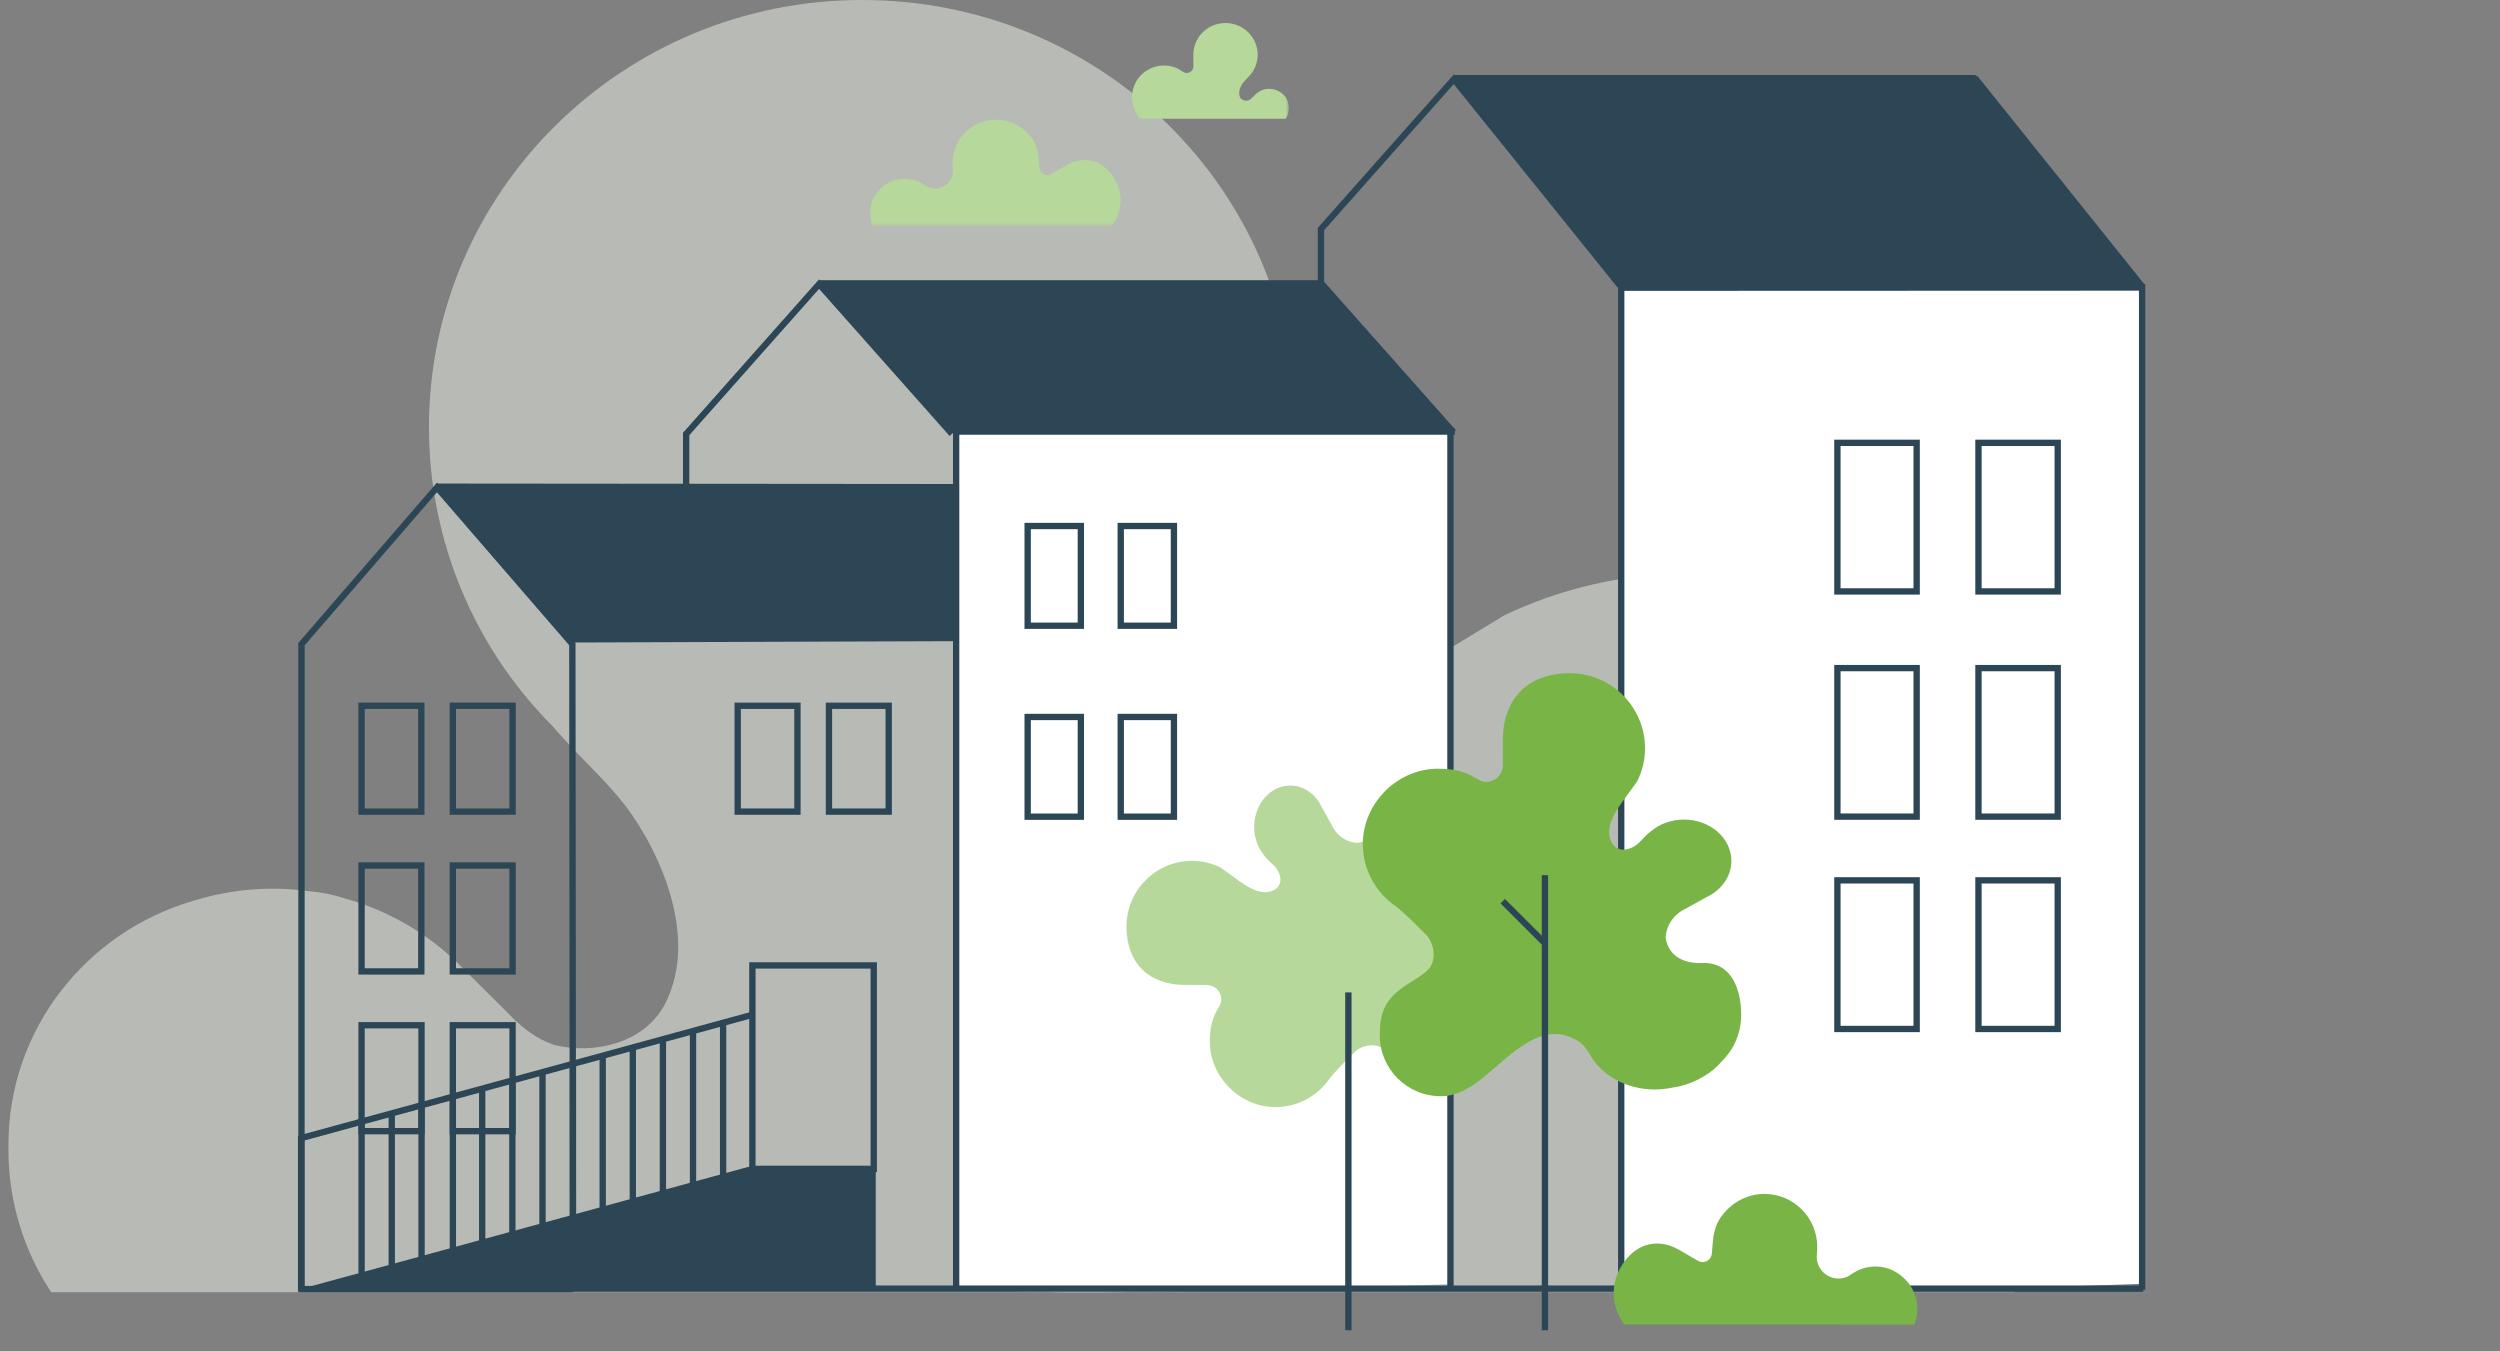 <svg width="592" height="320" viewBox="0 0 592 320" fill="none" xmlns="http://www.w3.org/2000/svg">
<rect x="0" y="0" width="592" height="320" fill="#808080" stroke="none"/>
<path d="M476.977 306H12.142C5.515 296.01 1.985 284.275 2 272.276V271.045C2 243.723 20.483 220.691 45.742 213.318C51.871 211.413 58.249 210.439 64.665 210.428C67.591 210.428 70.394 210.676 73.197 211.038C76.095 211.275 78.955 211.855 81.718 212.765C91.905 215.594 101.204 220.984 108.734 228.425L120.249 239.85C124.909 244.886 129.142 246.783 131.505 247.528C141.276 249.741 152.667 246.783 157.395 237.886C166.49 220.499 154.097 197.772 146.69 189.055C141.524 182.846 138.045 180.204 130.762 171.86C112.089 153.119 101.592 127.713 101.575 101.217C101.575 45.33 147.501 0 204.143 0C260.774 0 306.138 44.834 306.701 100.303L306.453 138.746C306.453 150.296 315.908 159.633 327.615 159.633C330.927 159.604 334.187 158.804 337.138 157.296C337.138 157.296 337.386 157.183 337.442 157.115C337.948 156.867 338.444 156.494 338.883 156.257L356.24 145.69C369.917 139.191 384.86 135.813 399.994 135.799C456.321 135.799 502 180.881 502 236.463C502 250.35 499.141 263.616 493.974 275.652C490.11 286.682 484.358 296.952 476.977 306Z" fill="#F0F7EA" fill-opacity="0.5"/>
<path d="M507.006 304V68H384.006C384.339 145 384.806 300 384.006 304C383.206 308 465.672 305.667 507.006 304Z" fill="white"/>
<path d="M343 304.109V102H226.005C226.323 167.942 226.766 300.683 226.005 304.109C225.245 307.534 303.685 305.536 343 304.109Z" fill="white"/>
<path d="M255.945 124.559H243.352V148.172H255.945V124.559ZM277.986 124.559H265.392V148.172H277.986V124.559ZM255.945 169.778H243.352V193.392H255.945V169.778ZM277.986 169.778H265.392V193.392H277.986V169.778Z" stroke="#2C4656" stroke-width="1.5"/>
<mask id="mask0_8827_32348" style="mask-type:luminance" maskUnits="userSpaceOnUse" x="205" y="5" width="101" height="49">
<path d="M205.719 5H305.21V53.492H205.719V5Z" fill="white"/>
</mask>
<g mask="url(#mask0_8827_32348)">
<path d="M264.187 42.821C261.669 38.171 257.135 36.572 252.628 39.092L248.731 41.312C248.497 41.417 248.245 41.471 247.975 41.471C247.526 41.473 247.093 41.308 246.759 41.008C246.425 40.708 246.214 40.295 246.168 39.849C246.168 39.849 245.939 37.021 245.861 36.536C245.659 35.475 245.333 34.301 244.802 33.436C242.963 30.436 239.689 28.364 235.884 28.364C230.185 28.364 225.564 32.932 225.564 38.566L225.664 40.514C225.623 42.799 223.739 44.639 221.415 44.639C220.443 44.641 219.5 44.311 218.742 43.705C218.463 43.562 218.192 43.405 217.93 43.233C216.77 42.632 215.482 42.321 214.175 42.327C212.869 42.332 211.583 42.654 210.429 43.265C209.92 43.537 209.452 43.859 209.026 44.212C207.178 45.69 206 47.942 206 50.475C206 51.546 206.216 52.561 206.596 53.494H221.703C221.703 53.494 221.708 53.485 221.708 53.48H263.242C265.59 50.521 266.103 46.352 264.187 42.821ZM269.933 28.115H304.458C304.95 27.375 305.213 26.506 305.212 25.618V25.526C305.212 23.503 303.839 21.798 301.963 21.252C301.507 21.111 301.034 21.038 300.557 21.038C300.34 21.038 300.132 21.056 299.923 21.083C299.708 21.1 299.496 21.143 299.291 21.211C298.534 21.42 297.843 21.819 297.284 22.37L296.429 23.216C296.083 23.589 295.768 23.73 295.593 23.785C294.867 23.949 294.021 23.73 293.67 23.071C292.994 21.783 293.915 20.1 294.465 19.455C294.849 18.995 295.107 18.799 295.648 18.182C297.035 16.794 297.814 14.912 297.816 12.95C297.816 8.812 294.405 5.455 290.197 5.455C285.991 5.455 282.622 8.775 282.58 12.883L282.599 15.729C282.599 16.585 281.896 17.276 281.027 17.276C280.781 17.274 280.539 17.215 280.319 17.103C280.319 17.103 280.301 17.095 280.297 17.09C280.259 17.071 280.222 17.044 280.19 17.026L278.901 16.244C277.885 15.762 276.775 15.512 275.651 15.511C271.467 15.511 268.074 18.85 268.074 22.966C268.074 23.994 268.287 24.976 268.671 25.868C268.958 26.684 269.385 27.445 269.933 28.115Z" fill="#B7D89B"/>
</g>
<path d="M135.679 305.262H71.391V152.539L103.461 115.426L135.532 152.511L135.677 305.262H135.679Z" stroke="#2C4656" stroke-width="1.5"/>
<path d="M507.532 305.145H130.467M99.813 242.778H85.617V267.867H99.814L99.813 242.778ZM121.377 242.778H107.229V267.858H121.377V242.778ZM99.766 204.951H85.617V230.03H99.767L99.766 204.951ZM121.376 204.951H107.229V230.03H121.376V204.951ZM99.766 167.121H85.617V192.2H99.767L99.766 167.121ZM121.376 167.121H107.229V192.2H121.376V167.121ZM188.833 167.121H174.686V192.2H188.833V167.121ZM210.445 167.121H196.296V192.2H210.445V167.121Z" stroke="#2C4656" stroke-width="1.5"/>
<path d="M225.776 115.428L103.711 115.363L135.097 152.15L225.776 151.827V115.428Z" fill="#2C4656"/>
<path d="M225.422 102.737L193.955 67.275L162.484 102.766V115.343M383.831 67.87L344.269 18.75L312.802 54.241V67.285M507.347 67.95L467.596 18.377M312.736 66.921L344.202 102.384M193.955 67.105H312.933M344.344 18.518H467.874M453.863 158.202H435.096V193.386H453.863V158.202ZM487.268 158.202H468.501V193.386H487.268V158.202ZM453.863 208.474H435.096V243.658H453.863V208.474ZM487.268 208.474H468.501V243.658H487.268V208.474ZM453.863 104.86H435.096V140.044H453.863V104.86ZM487.268 104.86H468.501V140.044H487.268V104.86Z" stroke="#2C4656" stroke-width="1.5"/>
<path d="M467.573 18.644L344.273 18.639L383.835 67.867H506.852L467.573 18.644Z" fill="#2C4656"/>
<path d="M312.5 67L194.5 67.5L225 102H344L312.5 67Z" fill="#2C4656"/>
<path d="M507.251 305.402V68.082L383.904 68.13V304.729M178.164 276.827H206.904V228.608H178.164V276.756" stroke="#2C4656" stroke-width="1.5"/>
<path d="M178.142 276.059L71.109 305.266H207.378V276.059H178.142Z" fill="#2C4656"/>
<path d="M178.134 240.306L71.305 269.513V305.636M114.187 293.913V257.79M121.326 292.058V255.936M128.464 290.083V253.96M135.676 288.351V252.228M142.72 286.143V250.025M149.849 284.289V248.171M156.976 282.435V246.317M164.105 280.582V244.459M171.233 278.954V242.392M107.239 259.512V295.819M99.823 261.404V297.711M92.77 263.645V299.952M85.626 265.182V301.489M103.459 115.252L225.788 115.36M226.415 101.982V305.146M343.464 101.982V305.146M225.788 102.191H344.509" stroke="#2C4656" stroke-width="1.5"/>
<path d="M383.539 300.519C386.588 294.795 392.081 292.826 397.541 295.928L402.262 298.661V298.65C402.545 298.778 402.851 298.857 403.179 298.857C403.723 298.858 404.248 298.654 404.653 298.285C405.057 297.916 405.312 297.408 405.367 296.859V296.798C405.367 296.798 405.644 293.378 405.739 292.781C405.983 291.476 406.377 290.031 407.022 288.965C409.249 285.272 413.215 282.723 417.825 282.723C424.729 282.723 430.327 288.346 430.327 295.281L430.205 297.679C430.255 300.491 432.537 302.756 435.354 302.756C436.531 302.758 437.673 302.353 438.591 301.607C438.929 301.431 439.257 301.237 439.575 301.027C440.979 300.287 442.54 299.904 444.123 299.91C445.705 299.917 447.263 300.313 448.661 301.065C449.265 301.395 449.834 301.786 450.361 302.232C452.599 304.05 454.027 306.823 454.027 309.941C454.027 311.258 453.765 312.508 453.305 313.657H435.004C435.004 313.657 434.998 313.646 434.998 313.641H384.684C381.839 309.997 381.229 304.865 383.55 300.519H383.539Z" fill="#78B546"/>
<path d="M321.608 199.575C321.608 199.575 317.43 199.845 315.25 195.189L312.321 189.882C310.763 187.533 308.304 186.012 305.532 186.012C300.817 186.012 296.993 190.398 296.993 195.806C296.993 198.443 297.906 200.834 299.385 202.595C300.111 203.631 300.885 204.138 301.789 205.101C303.453 206.867 304.019 209.77 301.447 210.877C298.721 212.047 295.822 210.306 293.563 208.71L289.121 205.482C287.055 204.467 284.761 203.846 282.307 203.846C273.717 203.846 266.75 210.809 266.75 219.403C266.75 227.997 271.989 233.231 280.579 233.231L285.759 233.245C286.674 233.245 287.552 233.609 288.199 234.256C288.847 234.903 289.21 235.781 289.211 236.696C289.211 237.482 288.835 238.128 288.458 238.754C286.946 241.268 286.502 243.52 286.485 246.6C286.443 254.83 293.448 262.157 302.042 262.157C307.446 262.157 312.203 259.394 314.992 255.211C315.326 254.814 315.664 254.421 315.998 254.044C317.481 252.392 319.073 250.766 320.742 249.131C322.614 247.297 326.239 246.841 328.141 248.801C329.108 249.802 330.494 252.106 331.153 253.132C334.169 257.843 337.233 258.654 341.564 258.654C348.514 258.654 354.145 253.022 354.145 246.072C354.145 242.21 351.932 239.235 349.633 236.494C345.218 231.221 338.952 225.331 342.206 218.664C342.687 217.683 343.211 216.652 345.23 215.411C349.659 213.121 352.752 207.906 352.752 201.836C352.752 200.597 352.616 199.398 352.371 198.244C352.293 197.674 352.188 197.109 352.054 196.55C351.632 194.8 350.96 193.211 350.119 191.851C349.278 190.358 348.176 189.027 346.866 187.922C345.63 186.678 344.16 185.691 342.541 185.018C340.922 184.345 339.185 183.999 337.432 184.001C337.432 184.001 326.129 183.498 326.632 192.291C326.632 192.291 327.135 198.569 321.608 199.575Z" fill="#B7D89B"/>
<path d="M394.44 222.288C394.44 222.288 394.131 217.497 399.468 214.999L405.552 211.645C408.243 209.857 409.988 207.04 409.988 203.862C409.988 198.459 404.96 194.073 398.762 194.073C395.736 194.073 392.999 195.121 390.979 196.815C389.792 197.648 389.209 198.53 388.111 199.57C386.087 201.475 382.762 202.125 381.49 199.177C380.146 196.05 382.14 192.733 383.974 190.139L387.675 185.052C388.837 182.682 389.547 180.058 389.547 177.24C389.547 167.391 381.562 159.41 371.717 159.41C361.872 159.41 355.869 165.414 355.869 175.263L355.856 181.199C355.856 182.248 355.439 183.253 354.698 183.995C353.956 184.737 352.95 185.153 351.902 185.153C351.002 185.153 350.262 184.723 349.544 184.291C346.659 182.559 344.081 182.048 340.553 182.032C331.119 181.985 322.719 190.017 322.719 199.861C322.719 206.055 325.887 211.509 330.683 214.704C331.135 215.089 331.592 215.472 332.018 215.857C333.911 217.556 335.775 219.385 337.65 221.295C339.754 223.441 340.274 227.599 338.026 229.775C336.877 230.886 334.236 232.47 333.062 233.226C327.662 236.687 326.733 240.198 326.733 245.163C326.733 253.127 333.189 259.582 341.153 259.582C345.581 259.582 348.986 257.043 352.134 254.411C358.176 249.354 364.932 242.171 372.571 245.898C373.694 246.447 374.873 247.051 376.301 249.366C378.925 254.441 384.904 257.985 391.862 257.985C393.282 257.985 394.66 257.829 395.978 257.551C396.63 257.462 397.277 257.339 397.917 257.183C399.818 256.732 401.636 255.983 403.304 254.965C405.017 254.001 406.542 252.738 407.808 251.234C409.234 249.819 410.366 248.134 411.138 246.278C411.909 244.422 412.305 242.432 412.303 240.422C412.303 240.422 412.878 227.467 402.801 228.043C402.801 228.043 395.606 228.617 394.452 222.284L394.44 222.288Z" fill="#78B546"/>
<path d="M355.836 213.389L365.744 223.298M319.297 235.002V315M365.84 207.234V315" stroke="#2C4656" stroke-width="1.5"/>
</svg>
